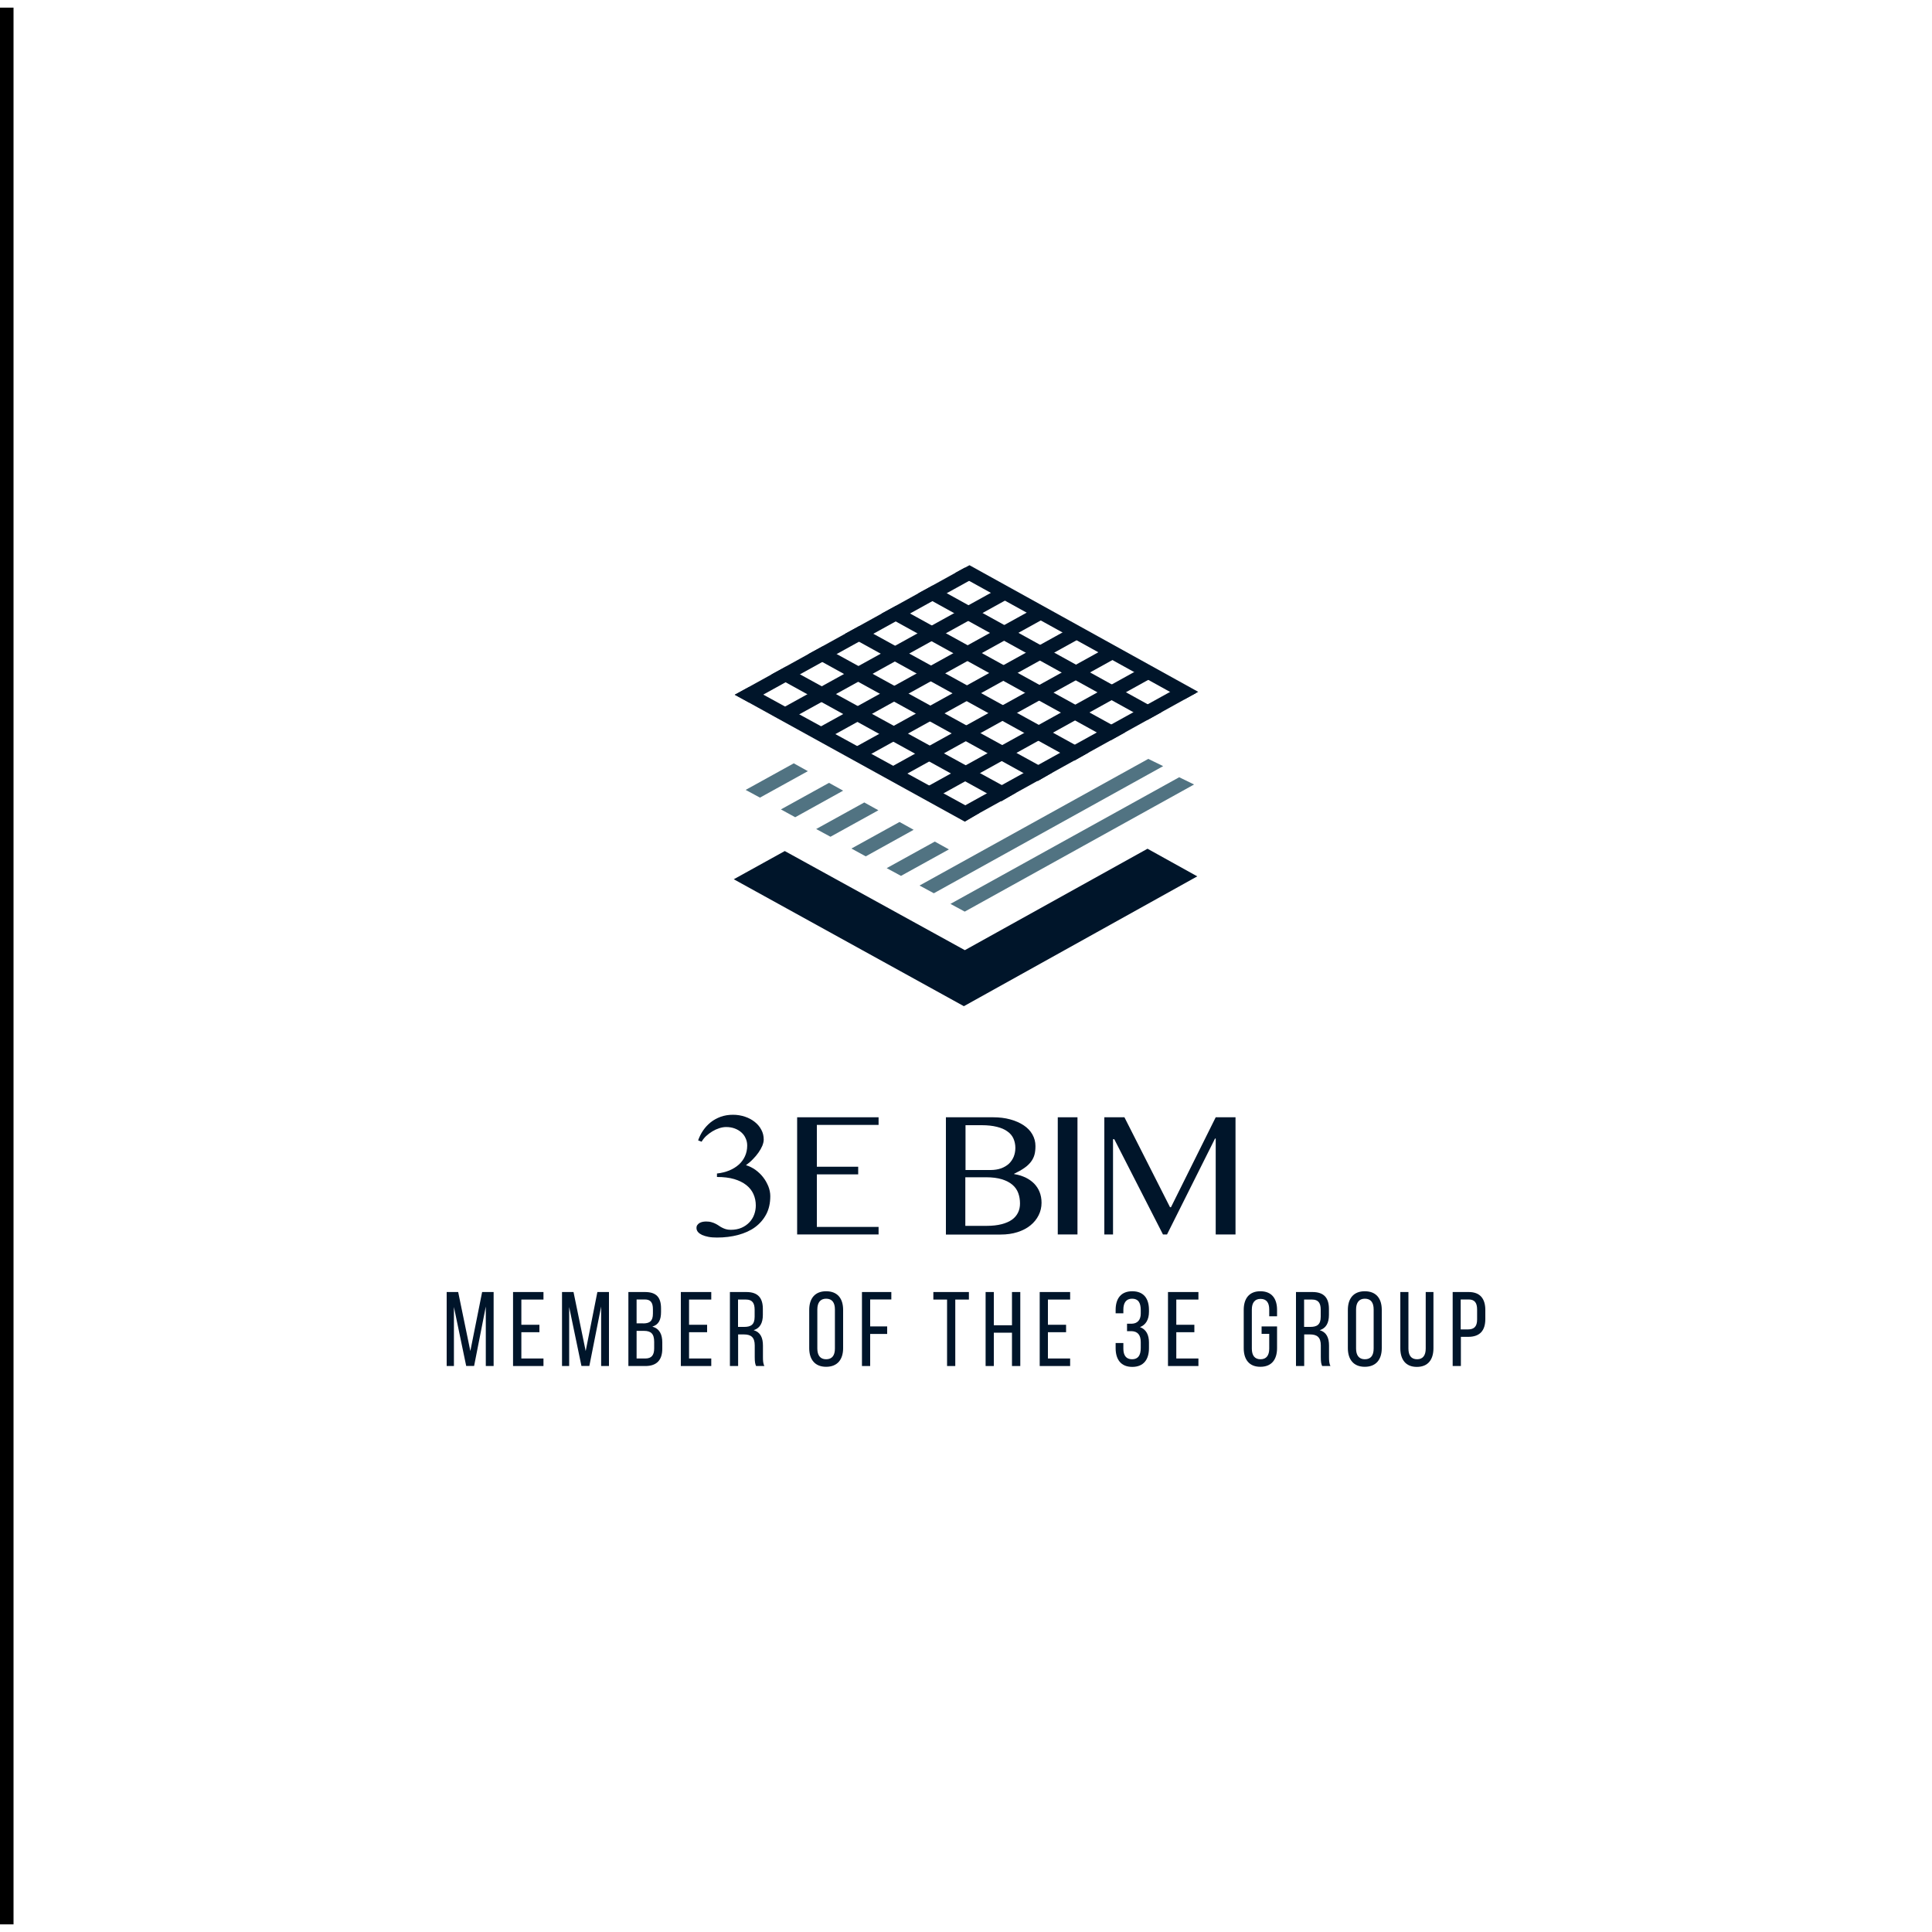 <?xml version="1.0" encoding="utf-8"?>
<!-- Generator: Adobe Illustrator 23.0.2, SVG Export Plug-In . SVG Version: 6.00 Build 0)  -->
<svg version="1.1" id="Réteg_1" xmlns="http://www.w3.org/2000/svg" xmlns:xlink="http://www.w3.org/1999/xlink" x="0px" y="0px"
	 viewBox="0 0 2000 2000" style="enable-background:new 0 0 2000 2000;" xml:space="preserve">
<style type="text/css">
	.st0{clip-path:url(#SVGID_2_);fill:#00152A;}
	.st1{clip-path:url(#SVGID_2_);fill:#517382;}
	.st2{clip-path:url(#SVGID_2_);}
	.st3{clip-path:url(#SVGID_4_);fill:#00152A;}
	.st4{clip-path:url(#SVGID_6_);fill:#00152A;}
	.st5{clip-path:url(#SVGID_6_);fill:#517382;}
	.st6{clip-path:url(#SVGID_6_);}
	.st7{clip-path:url(#SVGID_8_);fill:#00152A;}
	.st8{clip-path:url(#SVGID_10_);fill:#00152A;}
	.st9{clip-path:url(#SVGID_10_);fill:#517382;}
	.st10{clip-path:url(#SVGID_10_);}
	.st11{clip-path:url(#SVGID_12_);fill:#00152A;}
	.st12{clip-path:url(#SVGID_14_);fill:#051C2C;}
	.st13{clip-path:url(#SVGID_14_);fill:#4E738A;}
	.st14{clip-path:url(#SVGID_14_);}
	.st15{clip-path:url(#SVGID_16_);fill:#051C2C;}
	.st16{clip-path:url(#SVGID_16_);fill:#00152A;}
	.st17{clip-path:url(#SVGID_18_);fill:#FFFFFF;}
	.st18{clip-path:url(#SVGID_18_);}
	.st19{clip-path:url(#SVGID_20_);fill:#FFFFFF;}
	.st20{clip-path:url(#SVGID_22_);fill:#FFFFFF;}
	.st21{clip-path:url(#SVGID_22_);}
	.st22{clip-path:url(#SVGID_24_);fill:#FFFFFF;}
	.st23{clip-path:url(#SVGID_26_);fill:#FFFFFF;}
	.st24{clip-path:url(#SVGID_26_);}
	.st25{clip-path:url(#SVGID_28_);fill:#FFFFFF;}
	.st26{clip-path:url(#SVGID_30_);fill:#FFFFFF;}
	.st27{clip-path:url(#SVGID_30_);}
	.st28{clip-path:url(#SVGID_32_);fill:#FFFFFF;}
	.st29{fill:#00152A;stroke:#000000;stroke-width:14;stroke-miterlimit:10;}
</style>
<g>
	<g>
		<defs>
			<rect id="SVGID_5_" width="2000" height="2000"/>
		</defs>
		<clipPath id="SVGID_2_">
			<use xlink:href="#SVGID_5_"  style="overflow:visible;"/>
		</clipPath>
		<polygon class="st0" points="1237.8,717.6 1000.4,849.2 985.6,841.2 1222.4,710.1 		"/>
		<polygon class="st0" points="1200.2,697.4 962.9,828.9 948.1,820.8 1185.1,689.6 		"/>
		<polygon class="st0" points="1162.7,677.1 925.4,808.5 910.6,800.5 1147.9,669.2 		"/>
		<polygon class="st0" points="1125.1,656.9 887.9,788.2 873.1,780.2 1110.6,648.8 		"/>
		<polygon class="st0" points="1087.5,636.7 850.4,767.9 835.6,759.8 1073.3,628.4 		"/>
		<polygon class="st0" points="1050,616.4 812.9,747.5 798.1,739.5 1036.1,608 		"/>
		<polygon class="st0" points="1012.4,596.2 775.4,727.2 760.6,719.2 998.8,587.6 		"/>
		<polygon class="st0" points="760.6,719.2 998.8,850.6 1013.8,841.6 775.6,711.1 		"/>
		<polygon class="st0" points="798.6,698.2 1036.6,829.5 1051.6,820.7 813.6,690.1 		"/>
		<polygon class="st0" points="836.6,677.2 1074.4,808.5 1089.3,799.8 851.6,669.1 		"/>
		<polygon class="st0" points="874.6,656.2 1112.2,787.4 1127.1,778.9 889.6,648.1 		"/>
		<polygon class="st0" points="912.6,635.2 1150,766.3 1164.9,758 927.6,627.1 		"/>
		<polygon class="st0" points="950.6,614.2 1187.8,745.3 1202.6,737.1 965.6,606.1 		"/>
		<polygon class="st0" points="988.6,593.2 1225.6,724.2 1240.4,716.2 1003.6,585.1 		"/>
		<polygon class="st1" points="1236.1,812.1 998.7,943.7 983.9,935.7 1220.7,804.6 		"/>
		<polygon class="st1" points="1204.1,793.1 966.7,924.7 951.9,916.7 1188.7,785.6 		"/>
		<polygon class="st1" points="982.3,879.3 932.7,906.7 917.9,898.7 967.7,871.2 		"/>
		<polygon class="st1" points="945.8,859 896.2,886.5 881.4,878.4 931.2,850.9 		"/>
		<polygon class="st1" points="909.3,838.8 859.7,866.2 844.9,858.2 894.7,830.7 		"/>
		<polygon class="st1" points="872.8,818.5 823.2,846 808.4,837.9 858.2,810.4 		"/>
		<polygon class="st1" points="836.3,798.3 786.7,825.7 771.9,817.7 821.7,790.2 		"/>
		<polygon class="st0" points="759.6,910.2 812.4,881 998.8,983.6 1187.9,878.6 1239.4,907.2 997.8,1041.6 		"/>
		<polygon class="st0" points="490.8,1414 482.6,1414 469.9,1353 469.9,1414.1 462.4,1414.1 462.4,1337.5 474.3,1337.5 
			486.9,1398.6 499.1,1337.5 511,1337.5 511,1414.1 502.9,1414.1 502.9,1352.5 		"/>
		<polygon class="st0" points="558.4,1371.4 558.4,1379.1 539.7,1379.1 539.7,1406.3 562.6,1406.3 562.6,1414.1 531.1,1414.1 
			531.1,1337.5 562.6,1337.5 562.6,1345.3 539.7,1345.3 539.7,1371.4 		"/>
		<polygon class="st0" points="610.1,1414 601.9,1414 589.2,1353 589.2,1414.1 581.8,1414.1 581.8,1337.5 593.7,1337.5 
			606.3,1398.6 618.4,1337.5 630.4,1337.5 630.4,1414.1 622.3,1414.1 622.3,1352.5 		"/>
		<g class="st2">
			<defs>
				<rect id="SVGID_7_" width="2000" height="2000"/>
			</defs>
			<clipPath id="SVGID_4_">
				<use xlink:href="#SVGID_7_"  style="overflow:visible;"/>
			</clipPath>
			<path class="st3" d="M667.7,1337.5c11.9,0,16.6,5.7,16.6,17v3.6c0,8.1-2.3,13.1-9,15.2c7.4,2.1,10.3,8,10.3,16.4v6.5
				c0,11.5-5.6,17.9-17.5,17.9h-17.6v-76.6H667.7z M665.6,1370c6.8,0,10.3-2.2,10.3-10.2v-4.5c0-6.8-2.3-10.1-8.4-10.1H659v24.7
				H665.6z M668.1,1406.3c6.2,0,9.1-3.3,9.1-10.4v-6.8c0-8.5-3.4-11.4-10.7-11.4H659v28.6H668.1z"/>
			<polygon class="st3" points="732,1371.4 732,1379.1 713.3,1379.1 713.3,1406.3 736.3,1406.3 736.3,1414.1 704.8,1414.1 
				704.8,1337.5 736.3,1337.5 736.3,1345.3 713.3,1345.3 713.3,1371.4 			"/>
			<path class="st3" d="M772.6,1337.5c12,0,17.1,6.1,17.1,17.5v6.2c0,8.4-3,13.7-9.5,15.8c7,2.1,9.6,7.8,9.6,16v11.9
				c0,3.4,0.1,6.6,1.5,9.2h-8.6c-1-2.2-1.4-4.2-1.4-9.3v-12c0-8.6-4-11.4-11.2-11.4h-6v32.7h-8.5v-76.6H772.6z M770.4,1373.6
				c6.8,0,10.8-2.2,10.8-10.5v-7.3c0-6.9-2.5-10.5-8.9-10.5h-8.3v28.3H770.4z"/>
			<path class="st3" d="M837.7,1356c0-11.7,5.8-19.3,17.5-19.3c11.8,0,17.6,7.5,17.6,19.3v39.6c0,11.6-5.8,19.3-17.6,19.3
				c-11.7,0-17.5-7.7-17.5-19.3V1356z M846.1,1396c0,7,3,11.1,9.1,11.1c6.2,0,9.1-4,9.1-11.1v-40.5c0-6.9-2.8-11.1-9.1-11.1
				c-6.1,0-9.1,4.2-9.1,11.1V1396z"/>
			<polygon class="st3" points="918.4,1373.1 918.4,1380.9 900.8,1380.9 900.8,1414.1 892.3,1414.1 892.3,1337.5 922.7,1337.5 
				922.7,1345.2 900.8,1345.2 900.8,1373.1 			"/>
			<polygon class="st3" points="980.4,1414.1 980.4,1345.3 966.2,1345.3 966.2,1337.5 1003,1337.5 1003,1345.3 988.9,1345.3 
				988.9,1414.1 			"/>
			<polygon class="st3" points="1028.8,1379.6 1028.8,1414.1 1020.3,1414.1 1020.3,1337.5 1028.8,1337.5 1028.8,1371.9 
				1047.6,1371.9 1047.6,1337.5 1056.2,1337.5 1056.2,1414.1 1047.6,1414.1 1047.6,1379.6 			"/>
			<polygon class="st3" points="1103.6,1371.4 1103.6,1379.1 1084.8,1379.1 1084.8,1406.3 1107.8,1406.3 1107.8,1414.1 
				1076.3,1414.1 1076.3,1337.5 1107.8,1337.5 1107.8,1345.3 1084.8,1345.3 1084.8,1371.4 			"/>
			<path class="st3" d="M1189.4,1356v2c0,7.9-3.2,13.5-9.3,15.8c6.5,2.4,9.3,8.2,9.3,15.9v5.9c0,11.7-5.5,19.4-17.3,19.4
				c-11.7,0-17.2-7.7-17.2-19.4v-5.3h8v5.8c0,6.9,2.8,11,9,11c6.2,0,9-4,9-11.8v-5.9c0-7.5-3.2-11.2-9.6-11.4h-4.6v-7.7h5
				c5.7-0.2,9.2-3.8,9.2-10.5v-3.5c0-7.9-2.7-11.9-9-11.9c-6.1,0-9,4.3-9,11.2v3.9h-8v-3.5c0-11.7,5.5-19.3,17.2-19.3
				C1184,1336.7,1189.4,1344.3,1189.4,1356"/>
			<polygon class="st3" points="1236.4,1371.4 1236.4,1379.1 1217.7,1379.1 1217.7,1406.3 1240.6,1406.3 1240.6,1414.1 
				1209.1,1414.1 1209.1,1337.5 1240.6,1337.5 1240.6,1345.3 1217.7,1345.3 1217.7,1371.4 			"/>
			<path class="st3" d="M1322,1356v6.6h-8.1v-7c0-6.9-2.7-11-9-11c-6.1,0-9,4.2-9,11v40.5c0,6.9,2.8,11,9,11c6.2,0,9-4.2,9-11v-15.3
				h-7.9v-7.7h16v22.5c0,11.6-5.5,19.3-17.3,19.3c-11.7,0-17.2-7.7-17.2-19.3V1356c0-11.6,5.5-19.3,17.2-19.3
				C1316.6,1336.7,1322,1344.4,1322,1356"/>
			<path class="st3" d="M1358.6,1337.5c12,0,17.1,6.1,17.1,17.5v6.2c0,8.4-3,13.7-9.5,15.8c7,2.1,9.6,7.8,9.6,16v11.9
				c0,3.4,0.1,6.6,1.5,9.2h-8.6c-1-2.2-1.4-4.2-1.4-9.3v-12c0-8.6-4-11.4-11.2-11.4h-6v32.7h-8.5v-76.6H1358.6z M1356.4,1373.6
				c6.8,0,10.8-2.2,10.8-10.5v-7.3c0-6.9-2.5-10.5-8.9-10.5h-8.3v28.3H1356.4z"/>
			<path class="st3" d="M1395.3,1356c0-11.7,5.8-19.3,17.5-19.3c11.8,0,17.6,7.5,17.6,19.3v39.6c0,11.6-5.8,19.3-17.6,19.3
				c-11.7,0-17.5-7.7-17.5-19.3V1356z M1403.8,1396c0,7,3,11.1,9.1,11.1c6.2,0,9.1-4,9.1-11.1v-40.5c0-6.9-2.8-11.1-9.1-11.1
				c-6.1,0-9.1,4.2-9.1,11.1V1396z"/>
			<path class="st3" d="M1458,1396c0,6.9,2.7,11.1,9,11.1c6.1,0,8.9-4.2,8.9-11.1v-58.5h8v58.1c0,11.6-5.4,19.4-17.2,19.4
				c-11.7,0-17.1-7.8-17.1-19.4v-58.1h8.4V1396z"/>
			<path class="st3" d="M1520.4,1337.5c12,0,17.2,7.1,17.2,18.7v9.2c0,12.1-5.7,18.5-17.8,18.5h-7.5v30.2h-8.5v-76.6H1520.4z
				 M1519.7,1376.2c6.3,0,9.4-3,9.4-10.3v-10.2c0-7-2.5-10.5-8.8-10.5h-8.2v31H1519.7z"/>
			<path class="st3" d="M742.3,1214.8c4.6-0.5,8.8-1.6,12.6-3.1c3.8-1.6,7.1-3.6,9.9-6.1c2.8-2.5,4.9-5.4,6.4-8.7
				c1.5-3.3,2.3-7,2.3-11c0-2.7-0.5-5.2-1.6-7.5c-1-2.4-2.5-4.4-4.4-6.1c-1.9-1.7-4.2-3.1-6.9-4.1c-2.7-1-5.6-1.5-8.9-1.5
				c-2.3,0-4.6,0.4-7.1,1.2c-2.5,0.8-4.9,1.9-7.2,3.3c-2.3,1.4-4.4,3-6.4,4.8c-1.9,1.8-3.5,3.8-4.7,5.9l-3.6-1.4
				c1.3-3.7,3-7.1,5.2-10.3c2.2-3.2,4.8-6,7.8-8.4c3-2.4,6.5-4.3,10.3-5.7c3.9-1.4,8.1-2.1,12.8-2.1c4.4,0,8.5,0.7,12.4,2
				c3.9,1.3,7.2,3.1,10.1,5.4c2.9,2.3,5.2,5,6.8,8.1c1.7,3.1,2.5,6.5,2.5,10.2c0,1.9-0.5,3.9-1.4,6.3c-1,2.3-2.3,4.7-4,7.1
				c-1.7,2.4-3.6,4.7-5.9,7c-2.2,2.3-4.6,4.3-7.1,6.1c3.5,1,6.8,2.7,9.8,4.8c3,2.2,5.7,4.7,8,7.7c2.3,2.9,4,6.1,5.4,9.4
				c1.3,3.4,2,6.7,2,10.1c0,7.2-1.4,13.5-4.2,18.8c-2.8,5.3-6.7,9.8-11.6,13.4c-4.9,3.6-10.8,6.2-17.5,8c-6.7,1.8-14,2.7-21.8,2.7
				c-3.3,0-6.3-0.2-8.9-0.7s-4.8-1.2-6.7-2c-1.8-0.9-3.2-1.9-4.2-3.1s-1.5-2.6-1.5-4.1c0-1.3,0.3-2.4,1-3.2c0.6-0.9,1.5-1.6,2.4-2.1
				c1-0.5,2.1-0.9,3.2-1.1c1.2-0.2,2.3-0.3,3.3-0.3c2.1,0,4,0.2,5.6,0.7c1.6,0.4,3,1,4.2,1.6c1.2,0.6,2.4,1.3,3.4,2
				c1,0.7,2.1,1.4,3.3,2c1.2,0.6,2.5,1.2,3.9,1.6c1.4,0.4,3.1,0.7,5.1,0.7c4.2,0,8-0.7,11.2-2.1c3.2-1.4,5.9-3.3,8.1-5.6
				c2.2-2.3,3.9-5,5-8c1.1-3,1.7-6.2,1.7-9.5c0-4.2-0.8-8.1-2.4-11.7c-1.6-3.6-4-6.7-7.4-9.4c-3.3-2.6-7.5-4.7-12.5-6.2
				c-5.1-1.5-11-2.2-17.9-2.2V1214.8z"/>
			<polygon class="st3" points="909.5,1156.6 909.5,1164.5 845.6,1164.5 845.6,1207.8 888.4,1207.8 888.4,1215.7 845.6,1215.7 
				845.6,1270.1 909.5,1270.1 909.5,1277.9 825.2,1277.9 825.2,1156.6 			"/>
			<path class="st3" d="M979.1,1156.6h48.9c6.4,0,12.4,0.7,17.8,2.2c5.4,1.5,10,3.5,13.9,6.1c3.9,2.6,6.9,5.7,9,9.4
				c2.1,3.7,3.2,7.7,3.2,12.1c0,3.3-0.3,6.3-1,8.9c-0.7,2.6-1.9,5-3.6,7.3c-1.7,2.2-3.9,4.4-6.8,6.4c-2.8,2-6.4,4-10.7,6.1v0.3
				c4.3,0.7,8.2,1.9,11.7,3.5c3.5,1.7,6.5,3.8,9,6.3c2.5,2.6,4.4,5.5,5.7,8.8c1.3,3.3,2,7,2,11.1c0,4.6-1,8.9-3,12.9
				c-2,4-4.8,7.5-8.5,10.5c-3.7,3-8.1,5.3-13.4,7s-11.1,2.5-17.5,2.5h-56.6V1156.6z M999.4,1211.2h26c4.1,0,7.7-0.6,10.9-1.7
				c3.2-1.2,5.9-2.8,8.1-4.8c2.2-2.1,3.8-4.5,5-7.3c1.1-2.8,1.7-5.8,1.7-9.1c0-3.5-0.7-6.8-2-9.7c-1.3-2.9-3.4-5.4-6.3-7.4
				c-2.8-2.1-6.4-3.6-10.8-4.7c-4.4-1.1-9.6-1.7-15.7-1.7h-16.8V1211.2z M999.4,1269h22c5.9,0,11.1-0.6,15.4-1.7s8-2.7,10.8-4.7
				c2.8-2,4.9-4.5,6.3-7.4c1.4-2.9,2-6,2-9.4c0-3.8-0.6-7.4-1.8-10.7c-1.2-3.3-3.2-6.2-6-8.6c-2.8-2.4-6.4-4.3-10.9-5.7
				c-4.5-1.4-10-2.1-16.5-2.1h-21.4V1269z"/>
			<rect x="1095" y="1156.6" class="st3" width="20.4" height="121.3"/>
			<polygon class="st3" points="1143.2,1156.6 1164,1156.6 1211.2,1249.7 1212.2,1249.7 1258.5,1156.6 1279,1156.6 1279,1277.9 
				1258.5,1277.9 1258.5,1178.6 1257.8,1178.6 1208.1,1277.9 1203.9,1277.9 1153.5,1179.3 1152.2,1179.3 1152.2,1277.9 
				1143.2,1277.9 			"/>
		</g>
	</g>
</g>
<line class="st29" x1="7" y1="7.9" x2="7" y2="1992.1"/>
</svg>
